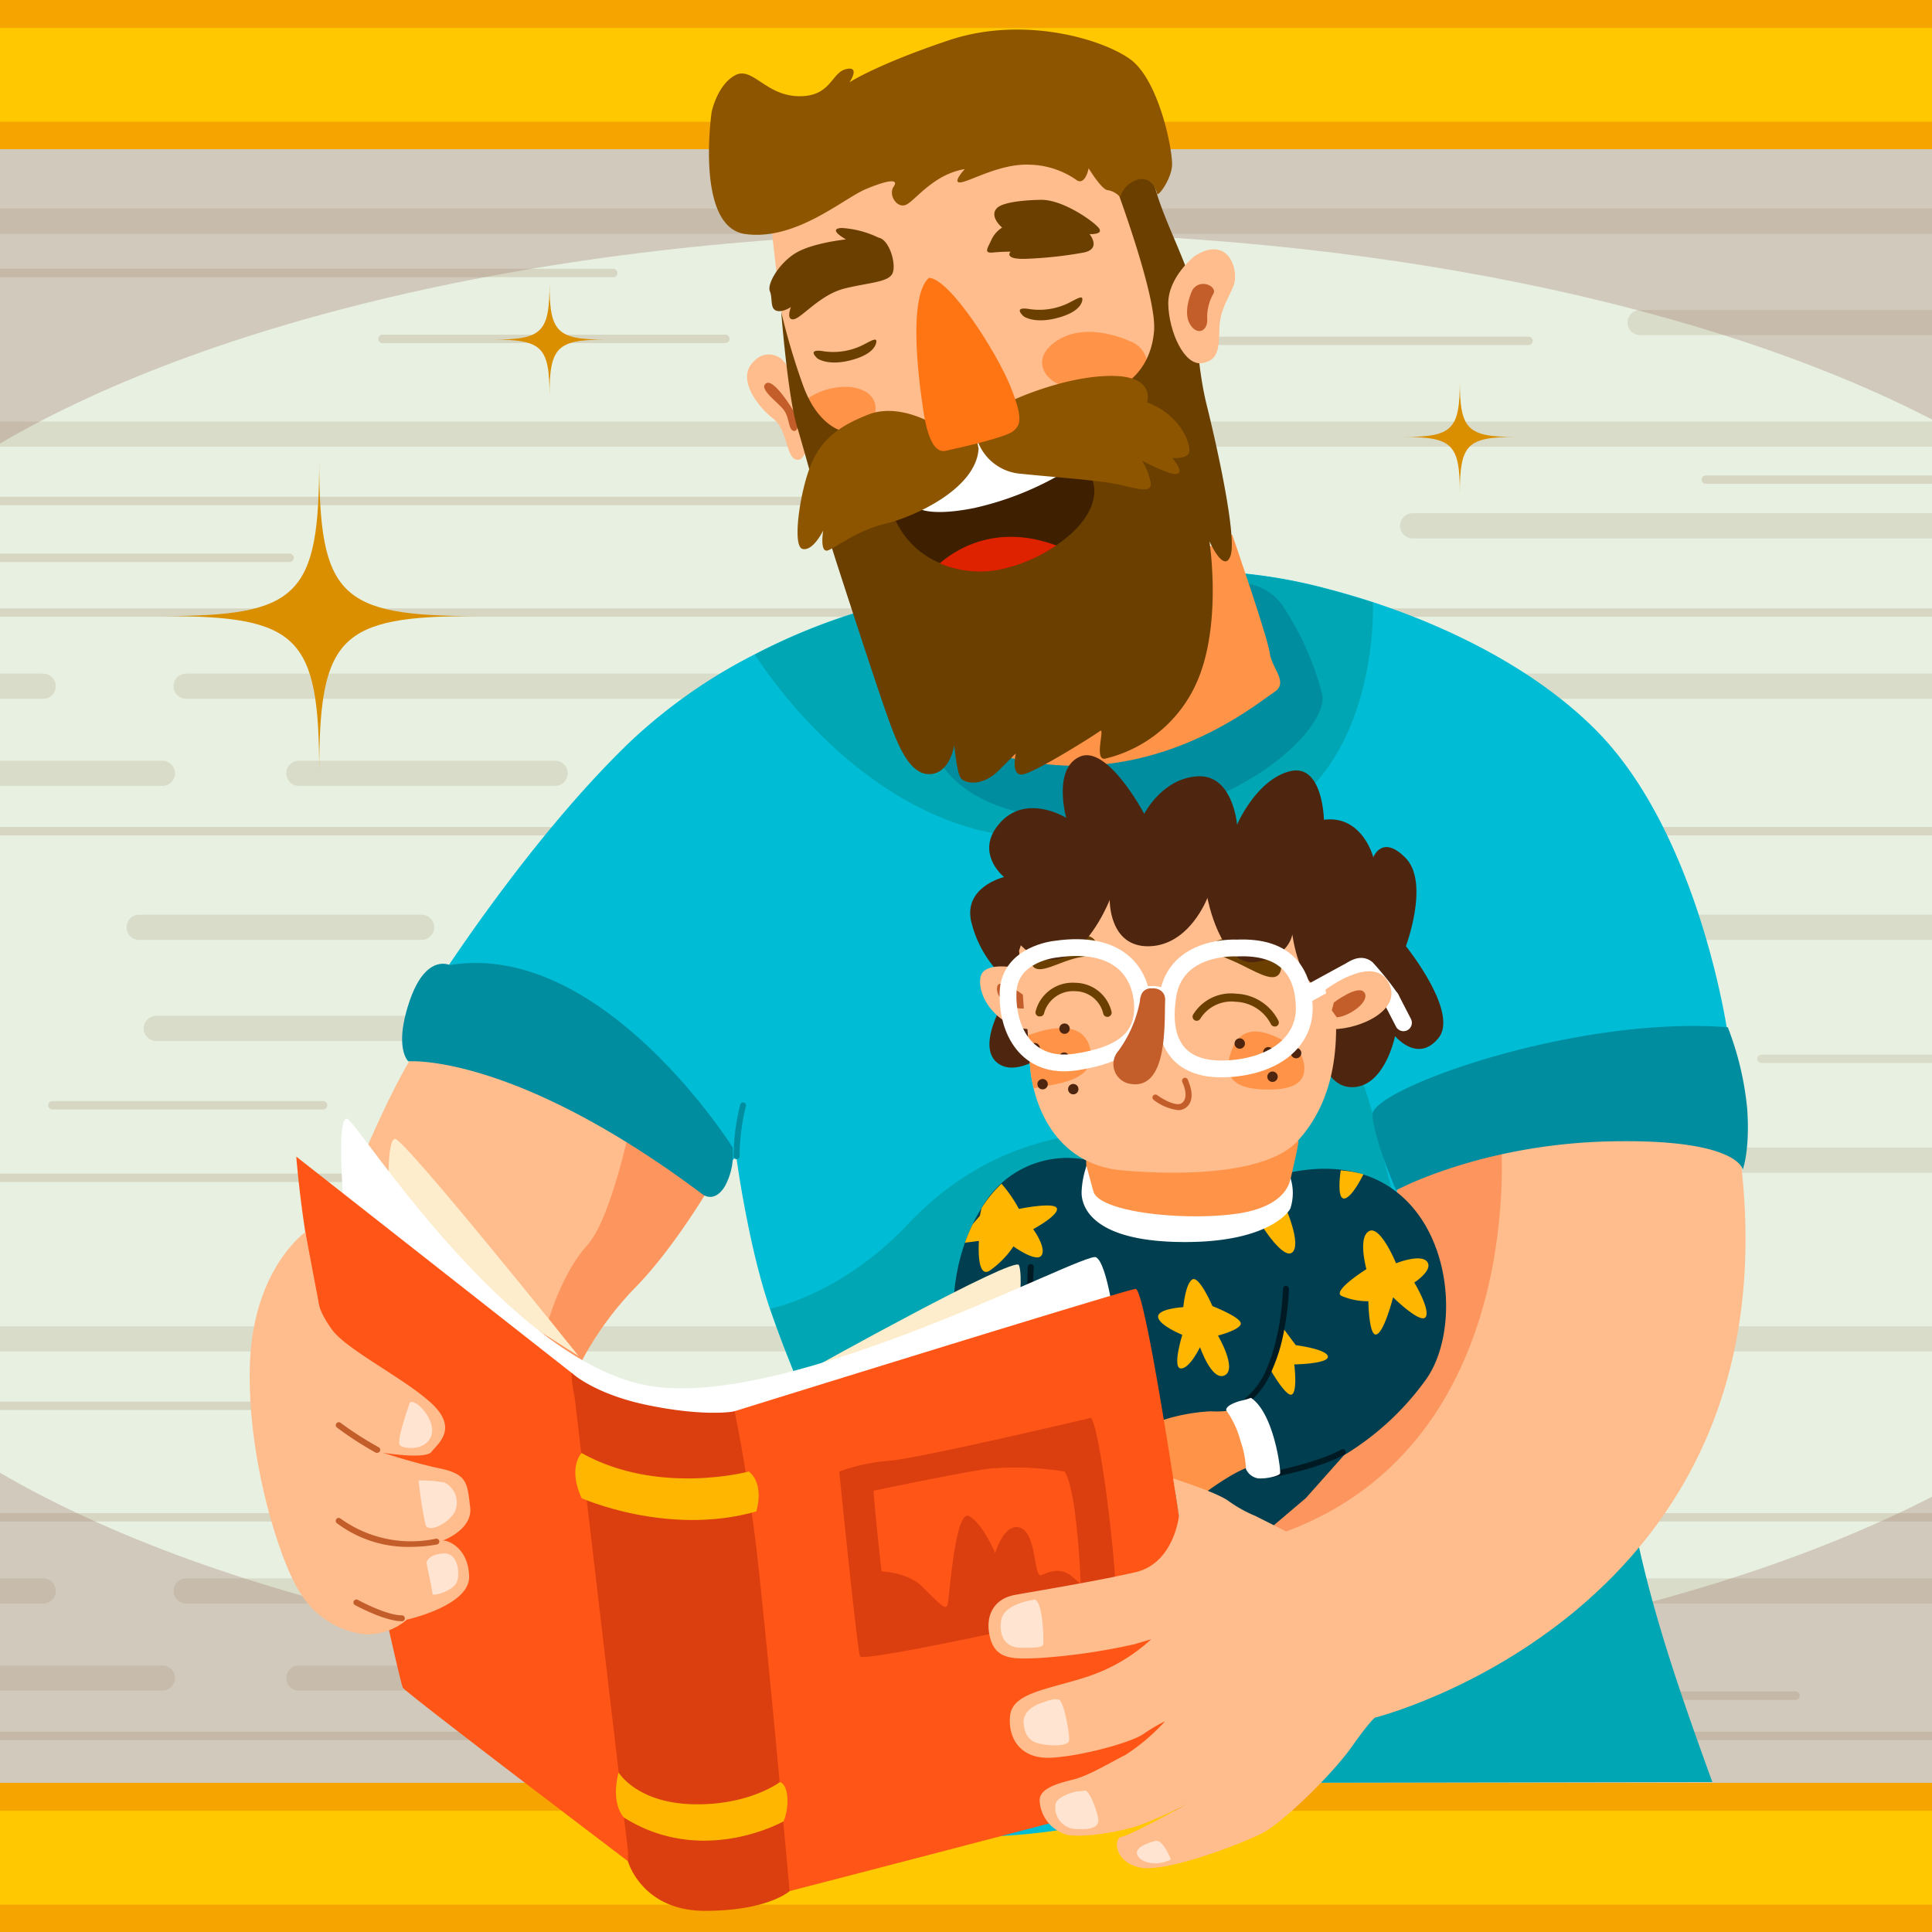 <svg xmlns="http://www.w3.org/2000/svg" xmlns:xlink="http://www.w3.org/1999/xlink" viewBox="0 0 230 230"><defs><style>.cls-1,.cls-30,.cls-7,.cls-8,.cls-9{fill:none;}.cls-2{isolation:isolate;}.cls-3{fill:#e8f1e1;}.cls-4{opacity:0.6;}.cls-5{clip-path:url(#clip-path);}.cls-6{opacity:0.5;}.cls-10,.cls-6{mix-blend-mode:multiply;}.cls-7,.cls-9{stroke:#b5ad90;}.cls-30,.cls-7,.cls-8,.cls-9{stroke-linecap:round;}.cls-7,.cls-8,.cls-9{stroke-miterlimit:10;}.cls-7{stroke-width:3px;}.cls-8{stroke:#ac977c;}.cls-10{fill:#a07972;opacity:0.33;}.cls-11{fill:#ffc800;}.cls-12{fill:#f5a400;}.cls-13{fill:#00a6b3;}.cls-14{fill:#ffbc8c;}.cls-15{fill:#c35d2a;}.cls-16{fill:#fc965e;}.cls-17{fill:#00bcd5;}.cls-18{fill:#008da0;}.cls-19{fill:#ff9348;}.cls-20{fill:#6a3f00;}.cls-21{fill:#3e2000;}.cls-22{fill:#de2200;}.cls-23{fill:#fff;}.cls-24{fill:#8d5500;}.cls-25{fill:#ff7513;}.cls-26{fill:#003e50;}.cls-27{fill:#ffb600;}.cls-28{fill:#001a24;}.cls-29{fill:#4e260f;}.cls-30{stroke:#fff;stroke-linejoin:round;stroke-width:2px;}.cls-31{fill:#fdedcc;}.cls-32{fill:#ff5617;}.cls-33{fill:#dc3f0f;}.cls-34{fill:#ffe4d1;}.cls-35{fill:#da8f00;}</style><clipPath id="clip-path"><rect class="cls-1" width="230" height="230"/></clipPath></defs><title>Improve Your Child’s Reading Comprehension Level</title><g class="cls-2"><g id="Слой_1" data-name="Слой 1"><rect class="cls-3" width="230" height="230"/><g class="cls-4"><g class="cls-5"><g class="cls-6"><line class="cls-7" x1="243.94" y1="26.33" x2="-8.68" y2="26.33"/><line class="cls-7" x1="243.94" y1="51.68" x2="-8.68" y2="51.68"/><line class="cls-7" x1="274.78" y1="81.69" x2="22.16" y2="81.69"/><line class="cls-7" x1="343.45" y1="62.6" x2="168.17" y2="62.6"/><line class="cls-7" x1="370.53" y1="38.4" x2="195.25" y2="38.4"/><line class="cls-7" x1="5.14" y1="81.69" x2="-19.59" y2="81.69"/><line class="cls-7" x1="274.78" y1="110.39" x2="127.58" y2="110.39"/><line class="cls-7" x1="165.8" y1="122.43" x2="18.6" y2="122.43"/><line class="cls-7" x1="50.19" y1="110.39" x2="16.56" y2="110.39"/><line class="cls-7" x1="66.09" y1="92.06" x2="35.58" y2="92.06"/><line class="cls-7" x1="19.33" y1="92.06" x2="-11.18" y2="92.06"/><line class="cls-8" x1="73" y1="32.5" x2="-8.68" y2="32.5"/><line class="cls-8" x1="181.97" y1="40.58" x2="100.28" y2="40.58"/><line class="cls-8" x1="243.94" y1="72.92" x2="-8.68" y2="72.92"/><line class="cls-8" x1="34.47" y1="66.41" x2="-63.42" y2="66.41"/><line class="cls-8" x1="86.35" y1="40.34" x2="45.53" y2="40.34"/><line class="cls-8" x1="38.47" y1="131.58" x2="6.24" y2="131.58"/><line class="cls-8" x1="181.9" y1="172.54" x2="149.67" y2="172.54"/><line class="cls-8" x1="105.99" y1="196.75" x2="73.76" y2="196.75"/><line class="cls-8" x1="235.31" y1="57.1" x2="203.07" y2="57.1"/><line class="cls-8" x1="213.76" y1="201.87" x2="181.52" y2="201.87"/><line class="cls-8" x1="243.94" y1="98.95" x2="-8.68" y2="98.95"/><line class="cls-8" x1="136.85" y1="59.64" x2="-8.68" y2="59.64"/><line class="cls-7" x1="243.94" y1="159.39" x2="-8.68" y2="159.39"/><line class="cls-7" x1="332.74" y1="138.12" x2="138.56" y2="138.12"/><line class="cls-9" x1="403.87" y1="126.05" x2="209.7" y2="126.05"/><line class="cls-7" x1="274.78" y1="189.4" x2="22.16" y2="189.4"/><line class="cls-7" x1="5.14" y1="189.4" x2="-19.59" y2="189.4"/><line class="cls-7" x1="274.78" y1="218.1" x2="127.58" y2="218.1"/><line class="cls-7" x1="165.8" y1="230.14" x2="18.6" y2="230.14"/><line class="cls-7" x1="50.19" y1="218.1" x2="16.56" y2="218.1"/><line class="cls-7" x1="66.09" y1="199.77" x2="35.58" y2="199.77"/><line class="cls-7" x1="19.33" y1="199.77" x2="-11.18" y2="199.77"/><line class="cls-8" x1="73" y1="140.21" x2="-8.68" y2="140.21"/><line class="cls-8" x1="181.97" y1="148.29" x2="100.28" y2="148.29"/><line class="cls-8" x1="243.94" y1="180.63" x2="-8.68" y2="180.63"/><line class="cls-8" x1="243.94" y1="206.66" x2="-8.68" y2="206.66"/><line class="cls-8" x1="136.85" y1="167.35" x2="-8.68" y2="167.35"/></g></g></g><path class="cls-10" d="M230,49.94V0H0V52.8C26,37.57,69,27.62,117.61,27.62,163.1,27.62,203.66,36.34,230,49.94Z"/><rect class="cls-11" width="230" height="17.75"/><rect class="cls-12" y="14.5" width="230" height="3.26"/><rect class="cls-12" width="230" height="3.33"/><path class="cls-10" d="M0,175.33V230H230V178.18c-26.34,13.55-66.89,22.23-112.39,22.23C69,200.41,26,190.5,0,175.33Z"/><rect class="cls-11" y="212.25" width="230" height="17.75"/><rect class="cls-12" y="226.74" width="230" height="3.26"/><rect class="cls-12" y="212.24" width="230" height="3.33"/><path class="cls-13" d="M193.44,174.38c1.48,12.73,6,25.6,10.41,37.77l-46.69.08c0,.28-4.27-1.52-4.51-1.7-.49-.38-.19-1.09.16-1.58,3.77-5.29,9.33-9.32,14.65-13.42a293.74,293.74,0,0,0,24.64-21.28"/><path class="cls-14" d="M93.6,43.45a2.33,2.33,0,0,0-3.76-.52c-2.3,2,.31,5.44,2.2,6.9s1.46,5,3,4.91S97.47,47.31,93.6,43.45Z"/><path class="cls-15" d="M94.44,48.88S92.14,45,91.2,45.64s1.36,2.2,2.09,3.14.52,2.3,1.15,2.51S95.28,50,94.44,48.88Z"/><path class="cls-14" d="M85.1,140.27s-4.7,8.23-9.64,13.16a38.7,38.7,0,0,0-7.52,11.28l-27.5-18.33.47-3.06s5.88-15.28,9.87-20S79.22,133,79.22,133Z"/><path class="cls-16" d="M67.94,164.72a38.7,38.7,0,0,1,7.52-11.28c4.94-4.94,9.64-13.16,9.64-13.16l-9.34-9.7s-2.58,14-5.82,17.63c-4.76,5.29-6.23,15.57-6.23,15.57Z"/><path class="cls-17" d="M204.51,124.76l1.18-1.65s-3.29-23.51-15.51-36c-7.11-7.25-17.32-12.34-26.74-15.43-1.79-.59-3.56-1.1-5.27-1.55a62.36,62.36,0,0,0-12.42-2.06c-10.81-.47-42.55,4.47-42.55,4.47a72.32,72.32,0,0,0-13.32,5.34A63.51,63.51,0,0,0,75,88.32c-12,11.52-22.8,28.44-23.27,29.15S71,125.93,71,125.93l15,13.4,1.65-1.65s1.41,10.58,4,18.1,4,9.64,4.47,12.69c.33,2.12,2.94,31.75,4.51,49.77,4.47.3,9.11.46,14,.46,30.75,0,47.07-16.89,64-28-1.17-7.42,3.1-6.46,4.57-18.08C185,158.27,204.51,124.76,204.51,124.76Z"/><path class="cls-13" d="M145.75,68.11a62.36,62.36,0,0,1,12.42,2.06c1.71.44,3.47,1,5.27,1.55,0,0,1,21.66-15.39,27.13l-3.53.53-.88-17.81,2.12-13.46"/><path class="cls-13" d="M145.75,68.11c-10.81-.47-42.55,4.47-42.55,4.47a72.32,72.32,0,0,0-13.32,5.34S102.73,99,122.83,99.72s26.8-9.52,26.8-9.52Z"/><path class="cls-13" d="M144.81,189.87l-47,.47s-1.18-18.8-1.65-21.86-1.88-5.17-4.47-12.69c0,0,8.4-1.59,16.34-10s17.45-11.46,27.85-11.11c6.31.21,18.39-14.64,23.62-10.4,3.7,3,5.17,15.5,6.7,18.69,3.88,8.11-20.8,47.25-20.8,47.25"/><path class="cls-18" d="M147.86,69.4A6.36,6.36,0,0,1,152.62,72a34.39,34.39,0,0,1,4.76,10.58c1.06,3.88-9.7,14.46-25.21,15s-19.75-5.11-21.33-8.81.53-10.93.53-10.93Z"/><path class="cls-19" d="M146.69,63.64s4.23,12.22,4.47,14.1,2.35,3.53.47,4.7-15.28,12.69-33.14,7.29l2.35-12Z"/><path class="cls-14" d="M91.83,27s1.67,15.89,2.72,19,4.81,9.41,4.81,9.41l26.35-4.6,13.17-5.65-.42-8.16-6.69-21.54-37,3.35Z"/><path class="cls-19" d="M134.59,40.65s-5.1-2.51-8.78-.08-.86,5.65,2,5.49,4.23-.94,6.74-.47S137.49,41.75,134.59,40.65Z"/><path class="cls-19" d="M101.33,46.08a8.08,8.08,0,0,0-6,2c.77,1.68,1.82,3.61,2.65,5.08,1.11-.36,2.28-.59,3.83-1.23C104.53,50.81,105.7,46.69,101.33,46.08Z"/><path class="cls-20" d="M132.39,21s5.33,14,5,18.35-3.14,7.06-6.59,7.53-22.58,4.23-22.58,4.23l-7.53.31s-3.29-.31-5.18-5.8A80.45,80.45,0,0,1,93,37.12s.78,10,1.88,13.64S98,62.06,99.62,67.07s4.55,14,5.8,17.56,2.67,7.53,5.18,7.53,3-3.45,3-3.45.31,3.29.78,3.92,2.51,1.1,4.55-.94l2-2s-.63,2.67.78,2.51,8.63-4.7,9.25-5.18-.78,3.61.63,3.29a15.94,15.94,0,0,0,10.82-8.94c3.14-6.9,1.57-16.94,1.57-16.94s1.73,3.92,2.51,1.73-1.57-12.86-2.82-17.88-1.25-10.51-1.73-13.8-4.39-9.88-4.86-14.27-4.55-2-4.55-2Z"/><path class="cls-21" d="M107.46,59.7s1.57-4.39,9.1-6.27,9.88,2.82,10.51,2,4.08.63,3,4.39-6.74,7.21-11.29,8-10.35-.94-12.55-6.74S107.46,59.7,107.46,59.7Z"/><path class="cls-22" d="M125.74,64.94c-7.1-2.65-11.93.45-13.87,2.13a12.37,12.37,0,0,0,6.88.79A18.64,18.64,0,0,0,125.74,64.94Z"/><path class="cls-23" d="M107.14,58.14l2.51,2.51s1.57.78,6.27-.16a36.3,36.3,0,0,0,9.88-3.76c.78-.47.78-4.7.78-4.7l-11.45.78Z"/><path class="cls-24" d="M111.06,50.45s-4.08-2.51-7.68-1.1-5.65,3-6.9,6.12-2.2,9.57-.94,9.88S98,63.15,98,63.15s-.47,2.82.63,2.35,3.45-2.35,6.74-3.14,10.82-4.08,11.13-8.94l-.31-1.57a5.94,5.94,0,0,0,5.33,4.55c4.55.47,9.72.78,12.23,1.41s3.61.78,3.14-.78a7.65,7.65,0,0,0-.94-2.2s3.45,1.88,4.23,1.57-.63-1.88-.63-1.88,1.73.16,2-.63-.78-4.39-5-6c0,0,1.1-3.14-4.23-3.14s-11.45,2.67-12.55,3.29S111.06,50.45,111.06,50.45Z"/><path class="cls-20" d="M121.88,37.67s1.18.86,3.76.24,3.14-1.65,3.21-2.2-.47-.24-1.25.16a7.94,7.94,0,0,1-4.94.94C120.4,36.41,121.88,37.67,121.88,37.67Z"/><path class="cls-20" d="M97.34,42.69s1.18.86,3.76.24,3.14-1.65,3.22-2.2-.47-.24-1.25.16a7.94,7.94,0,0,1-4.94.94C95.85,41.43,97.34,42.69,97.34,42.69Z"/><path class="cls-14" d="M142.22,30.48S139,33,139.08,36.23s1.88,7.32,4,7,2-2,2.09-4.18.94-3.24,1.67-5S146.3,27.87,142.22,30.48Z"/><path class="cls-15" d="M142,34.45c-.13.17-1.2,2.61-.37,4.08s2.09.94,2.09-.42a5.58,5.58,0,0,1,.73-3.14C144.94,34.14,143,33.1,142,34.45Z"/><path class="cls-20" d="M124,23.79s-4.39,0-5.33,1,.63,2.3.63,2.3A3.53,3.53,0,0,0,118,28.6c-.42.94-.94,1.57.21,1.46s2.09-.1,2.09-.1-.94,1,2.09.84a48.4,48.4,0,0,0,6.59-.73c2.2-.42.73-2.2.73-2.2s1.88.1,1-.84S126.43,23.79,124,23.79Z"/><path class="cls-20" d="M104.58,28.29a11.6,11.6,0,0,0-4.39-1.15c-1.78.1.52,1.36.52,1.36s-4.08.42-6.06,1.67-3.35,3.66-3,4.5,0,2,.73,2.3,1.78-.42,1.78-.42-.63,1.57.31,1.46,3.14-2.93,6.06-3.66,5.33-.73,5.75-1.88S105.84,28.49,104.58,28.29Z"/><path class="cls-24" d="M84.72,13.33s-2,13.7,4,14.53,11.61-4.18,14.32-5.33,4-1.25,3.35-.31.31,2.51,1.36,2.2,3.24-3.66,7.11-4.29c0,0-1.67,1.78-.42,1.57s4.81-2.3,8.26-2.09a10.07,10.07,0,0,1,5.54,1.88c1,.52,1.36-1.46,1.36-1.46s1.57,2.61,2.3,2.61a2.48,2.48,0,0,1,1.46.84,3,3,0,0,1,2.09-2.09c1.67-.42,2.2,1.25,2.3,1.67s1.67-1.67,1.78-3.35S138,9.47,134.48,7s-12.86-5.12-21.54-2.2-11.81,5-11.81,5,1.36-2-.42-1.57S98.94,11.56,95,11.45,89.53,7.79,87.44,9,84.72,13.33,84.72,13.33Z"/><path class="cls-14" d="M166.37,139.92s0,33.14-16.92,40.55l14.28,24s49.72-12.52,43.54-65.93l-.88-3.7-21-1.23-13,3.35Z"/><path class="cls-16" d="M149.45,180.47c16.92-7.4,16.92-40.55,16.92-40.55l6-3,6.29-1.7s3.53,36.32-25.62,47.13h0l-3.58-1.88"/><path class="cls-18" d="M205.69,122.29A36.31,36.31,0,0,1,208,132c.35,4.94-.53,7.23-.53,7.23s-.53-3.7-15.87-3.35-25.39,5.82-25.39,5.82-2.64-6-2.82-9S187.35,120.88,205.69,122.29Z"/><path class="cls-18" d="M87.69,138h0a.35.35,0,0,1-.35-.36,25.49,25.49,0,0,1,.79-6.17.35.35,0,1,1,.66.24,25.42,25.42,0,0,0-.74,5.94A.35.35,0,0,1,87.69,138Z"/><path class="cls-18" d="M48.61,126.35s12.52-1.06,35.08,15.87c0,0,1.41,1.06,2.64-1.06a7.91,7.91,0,0,0,.88-4.58S71.7,111.89,53.54,114.89c0,0-2.82-1.41-4.76,4.23S48.61,126.35,48.61,126.35Z"/><path class="cls-25" d="M109.81,48.1c.16,1.1.71,6,2.74,5.57s7.29-1.65,8.08-2.35,1.25-1.33-.31-5.25-7.15-12.82-9.72-13C107.87,35.41,109.65,47,109.81,48.1Z"/><path class="cls-26" d="M160,173.24a33,33,0,0,0,9.75-9c5.62-7.85,1.94-28.91-16.92-24.5l-21.16,1.06-1.94-2.64a11.7,11.7,0,0,0-12.87,5.64c-4.94,7.93-3,16.92-3,16.92l10.75,10.58,17.1,9.34,7.93,2.64,5.82-4.94Z"/><path class="cls-27" d="M150.09,145.68c.06.18,2.7,4.35,3.76,3.41s-.65-4.94-.65-4.94Z"/><path class="cls-27" d="M152.6,157.91c-.13.72-.29,1.49-.49,2.26a20,20,0,0,1-.94,2.77s1.92,3.42,2.62,3.07.29-3.58.29-3.58,4.11-.06,4-.94-3.82-1.35-3.82-1.35Z"/><path class="cls-19" d="M146.57,167.89a10.37,10.37,0,0,1-2.41.12,22.23,22.23,0,0,0-5.94,1.12c-.88.35.65,6.82.65,6.82l.71,1.41,3.41.71s4-3.11,6.23-3.58l.71-.71-1.29-4.23Z"/><path class="cls-19" d="M129.29,137.28s.06,4.11.18,4.76a7,7,0,0,0,1.41,2l8.23,2.47,8.76-1.06,4.64-1.18.71-2.17s1.41-5.76,1.35-6.29S129.29,137.28,129.29,137.28Z"/><path class="cls-23" d="M129.35,138.8a10.51,10.51,0,0,0-.59,3.17c0,1.59,1.12,5.64,11.34,5.88s13.16-3.23,13.52-4a5.93,5.93,0,0,0,0-3.64s-.06,3.41-6.46,4.29-16.39-.22-17-2.7C129.41,139.1,129.35,138.8,129.35,138.8Z"/><path class="cls-28" d="M148.51,167.07a.35.35,0,0,1-.22-.63,9,9,0,0,0,2.56-3.64,19.51,19.51,0,0,0,.92-2.72c.18-.7.35-1.45.49-2.23a33,33,0,0,0,.48-4.42.35.35,0,1,1,.71,0,33,33,0,0,1-.5,4.53c-.14.8-.31,1.57-.5,2.29a20.25,20.25,0,0,1-1,2.82,9.75,9.75,0,0,1-2.77,3.91A.35.35,0,0,1,148.51,167.07Z"/><path class="cls-28" d="M151.5,175.88a.35.35,0,0,1-.07-.7c.05,0,5.5-1.07,8.24-2.61a.35.35,0,1,1,.35.61c-2.84,1.6-8.22,2.64-8.45,2.68Z"/><path class="cls-28" d="M122.83,157.31a.35.35,0,0,1-.34-.25c-.37-1.22-.14-6-.13-6.23a.34.34,0,0,1,.37-.34.35.35,0,0,1,.34.37,34.55,34.55,0,0,0,.1,6,.35.35,0,0,1-.24.44Z"/><path class="cls-27" d="M162.67,151.09s-4.05,2.53-3,3.17a8,8,0,0,0,3.23.65s.06,4.35,1,3.94,1.94-4.41,1.94-4.41,3.29,3.23,3.88,2.35-1.35-4.11-1.35-4.11,2.29-1.47,1.53-2.47-3.7.18-3.7.18-1.88-4.58-3.23-3.82S162.67,151.09,162.67,151.09Z"/><path class="cls-27" d="M159.61,139.33s-.53,3.41.41,3.35,2.29-2.88,2.29-2.88A13.36,13.36,0,0,0,159.61,139.33Z"/><path class="cls-27" d="M144.34,155.49s-1.59-3.7-2.41-3.17-1.06,3.29-1.06,3.29-3.11.18-3,1.18,2.88,2.12,2.88,2.12-1.23,3.94-.18,4,2.29-2.53,2.29-2.53,1.41,4.11,2.94,3.35S145,159,145,159s2.94-.76,2.7-1.53S144.34,155.49,144.34,155.49Z"/><path class="cls-27" d="M125.82,143.86c-.23-.82-4.52.06-4.52.06a16.47,16.47,0,0,0-2.07-3,13.94,13.94,0,0,0-2.38,2.91c-.12.52-.19.9-.19.9l-.86,1a21.69,21.69,0,0,0-.93,2.21l1.67-.21s-.35,4.58,1.29,3.53a11,11,0,0,0,2.82-2.88s2.76,2,3.35,1.06-1-3.11-1-3.11S126.06,144.68,125.82,143.86Z"/><path class="cls-29" d="M157.38,126.17s1.06,3.88,4.35,3.17,4.35-6,4.35-6,2.7,3.29,5.17.23-3.88-10.93-3.88-10.93,2.82-7.52,0-10.46-3.88-.12-3.88-.12-1.29-5.05-5.88-4.47c0,0-.12-6.82-4.11-5.76s-6.23,6.35-6.23,6.35-.47-6-4.7-5.76-6.35,4.47-6.35,4.47-4.35-8.23-7.64-6.82-1.65,7.29-1.65,7.29-4.7-2.94-7.87.59.47,6.46.47,6.46-4.94,1.18-3.88,5.41a13.4,13.4,0,0,0,3.88,6.58v2.82s-3.29,5.29-.82,7.29,6.82-1.76,6.82-1.76Z"/><path class="cls-14" d="M122.71,115.59s-5.64-1.65-6,.82,2.23,5.88,5.76,6.11c0,0,.23-4,.12-4.35A16.6,16.6,0,0,1,122.71,115.59Z"/><path class="cls-15" d="M121.77,118.41s-2.82-2.12-3.06-.94,1.29,2.7,3.17,2.59Z"/><path class="cls-14" d="M121.3,113.24s1.06,8.23,1.29,13.16,2.94,12.22,11,12.93,17.51.24,20.92-3.53,5.52-9.52,4.11-19.16l-3.53-11.87-30.09-.47-5.17,8.11Z"/><path class="cls-19" d="M122.38,123.26c.09,1.12.17,2.19.21,3.14a17,17,0,0,0,.47,3.18c2.08-.55,7.75-.63,6.7-4.82C128.9,121.29,124.59,122.42,122.38,123.26Z"/><path class="cls-19" d="M152.92,123.94c-1.41-.71-4.82-2.59-6.23.94s.47,4.7,3.76,4.82,4.94-.71,4.82-2.7A3.44,3.44,0,0,0,152.92,123.94Z"/><path class="cls-20" d="M124.47,112.3s-2.35,1.53-1.53,2.7,3.41-.71,5.76-1.06,2.35-2.47.35-2.59A12.89,12.89,0,0,0,124.47,112.3Z"/><path class="cls-20" d="M147,111.6s-2.7.12-2.7,1.06,1.06,1.06,3.06,2,4,2.23,4.82,1.41.12-2.94-1.29-3.41S147,111.6,147,111.6Z"/><path class="cls-29" d="M121.65,115.36l-.35-2.12.23-.71s2.59,2.94,5.64,1.18,4.94-6.58,4.94-6.58-.12,5.64,4.7,5.52,6.93-5.76,6.93-5.76,1.53,8.11,5.64,7.64,4.47-3.29,4.47-3.29.82,6.46,3.76,6.46l2.59-1.53-1.65-11.4-2.94-2.59H122.95l-2.59,5.88-1.88,4.35Z"/><path class="cls-20" d="M123.77,121l-.12,0a.49.49,0,0,1-.36-.6A4.53,4.53,0,0,1,128,117a4.48,4.48,0,0,1,4.33,3.47.49.49,0,0,1-1,.16A3.46,3.46,0,0,0,128,118a3.58,3.58,0,0,0-3.72,2.68A.49.49,0,0,1,123.77,121Z"/><path class="cls-20" d="M151.74,122.2a.49.49,0,0,1-.45-.3,4.9,4.9,0,0,0-4.16-2.64,4.38,4.38,0,0,0-4.23,2,.49.49,0,1,1-.87-.46,5.3,5.3,0,0,1,5.17-2.5,5.88,5.88,0,0,1,5,3.23.49.49,0,0,1-.26.65A.49.49,0,0,1,151.74,122.2Z"/><path class="cls-15" d="M140.25,132.16a6,6,0,0,1-2.91-1.22.35.35,0,1,1,.42-.57c.57.42,2.35,1.5,3,.9.84-.73,0-2.42,0-2.44a.35.35,0,0,1,.63-.33c0,.09,1.13,2.2-.12,3.29A1.5,1.5,0,0,1,140.25,132.16Z"/><circle class="cls-29" cx="150.99" cy="125.27" r="0.62"/><circle class="cls-29" cx="147.59" cy="124.23" r="0.62"/><circle class="cls-29" cx="126.73" cy="122.46" r="0.62"/><circle class="cls-29" cx="123.18" cy="124.78" r="0.62"/><circle class="cls-29" cx="124.12" cy="129.07" r="0.62"/><circle class="cls-29" cx="151.49" cy="128.18" r="0.62"/><circle class="cls-29" cx="126.68" cy="125.91" r="0.62"/><circle class="cls-29" cx="127.77" cy="129.66" r="0.62"/><circle class="cls-29" cx="154.3" cy="125.37" r="0.62"/><path class="cls-30" d="M155.18,118.59s4.71-2.59,5.38-2.94c.49-.26,1.41-1,2.17-.35a35.18,35.18,0,0,1,2.85,3.56"/><line class="cls-30" x1="165.58" y1="118.85" x2="167.08" y2="121.76"/><path class="cls-30" d="M147.24,112.86s-7.23-.44-8.2,5.64,1.67,9.08,7.23,8.73,9.08-3.26,9-7.32S153.24,112.59,147.24,112.86Z"/><path class="cls-30" d="M125.65,113s-5.47.53-5.64,5.11,2.25,9.17,8,8.33,8.18-3,8-6.83S133.23,111.89,125.65,113Z"/><path class="cls-30" d="M136,118.85s.79-1.06,2.91,0"/><path class="cls-23" d="M147.63,166.78s-1.76.47-1.65,1.12a11.2,11.2,0,0,1,1.7,3.64,11.56,11.56,0,0,1,.65,3.35A1.93,1.93,0,0,0,149.8,176c1,.06,2.47-.29,2.59-.59s-.71-7.17-3.47-9A8.49,8.49,0,0,1,147.63,166.78Z"/><path class="cls-14" d="M157.79,117.82s5.58-4.23,7.46-.94-3.29,5.64-6.58,5.64Z"/><path class="cls-15" d="M158.79,119.35s2.94-2.23,3.64-1.18-1.76,2.82-3.29,2.94l-.59-.82Z"/><path class="cls-15" d="M135.72,119.15c-.07,1.37-.1,2.74-.2,4.11,0,.66-.19,1.28-.27,1.92s-.19,2.41.79,1.18a15.73,15.73,0,0,0,2.63-6.82c.34-1.89-2.55-2.7-2.89-.8a14.58,14.58,0,0,1-2.65,6.38A2.38,2.38,0,0,0,134.4,129c4.7,1,4.19-7.33,4.31-9.9.09-1.93-2.91-1.92-3,0Z"/><path class="cls-31" d="M68.88,161.43S48,135.34,47,135.57s-.71,6.58-.71,6.58l14.81,14.34Z"/><path class="cls-31" d="M96.38,163.07s24.45-13.63,24.92-12.46,0,5.17,0,5.17l-17.63,6.35Z"/><path class="cls-23" d="M40.91,143.33s-.94-10.81.47-10.11,19,28.68,35.73,31.73,51.95-16,53.36-15.28,2.35,8.7,2.35,8.7l-27.27,20.45L53.13,166.6l-11.75-18.8Z"/><path class="cls-32" d="M68.18,163.54,35.27,137.69a131.72,131.72,0,0,0,1.88,13.63c1.41,7.29,10.34,48.89,10.81,49.6S76.64,223,76.64,223L94,225.13s47.25-12.22,48-12.69,2.35-4.47,2.35-4.47-7.52-54.77-9.17-54.53S87.45,168,87.45,168l-5.17,2.59-8.46-1.88Z"/><path class="cls-33" d="M68.41,166.36l6.35,54.06v1.18s1.65,5.88,9.17,5.88S94,225.13,94,225.13,91,191.52,89.8,182.35,87.45,168,87.45,168l-.29.06s-3.49.6-10.23-.82c-6.26-1.32-8.9-3.82-8.9-3.82A18,18,0,0,0,68.41,166.36Z"/><path class="cls-27" d="M69.23,178.35s10.23,4.58,20.8,1.59c0,0,1.06-3.17-.88-4.76,0,0-10.75,2.91-19.92-2.2C69.23,173,67.56,174.65,69.23,178.35Z"/><path class="cls-27" d="M73.64,211s2.12,3.61,8.81,3.79,10.4-2.64,10.4-2.64.79.18.88,1.85a6.49,6.49,0,0,1-.44,2.82s-9.61,5.47-19-.44C74.26,216.34,72.67,214.85,73.64,211Z"/><path class="cls-33" d="M99.91,175.18s2.12,21.16,2.47,22S132,191.57,132.7,191s-1.59-20.8-2.82-22.21c0,0-20.1,4.76-24,5.11A22.28,22.28,0,0,0,99.91,175.18Z"/><path class="cls-32" d="M104,177.47c0,.88,1.41,15,1.94,16.4,0,0,10-1.59,14.1-2.29a65.62,65.62,0,0,0,8.64-2.29s-.35-11.64-1.94-14.1a36.45,36.45,0,0,0-9-.35C114,175.36,104,177.47,104,177.47Z"/><path class="cls-33" d="M128.65,189.28s0-.26,0-.71l-1-.87c-1.41-1.23-2.82-.53-3.7-.18s-.53-4.94-2.47-5.64-3,3-3,3-1.59-3.7-3.17-4.41-2.29,9.52-2.47,10.4-.53.53-3-1.94c-1.54-1.54-4.1-1.87-5.41-1.88a65.66,65.66,0,0,0,1.12,7.29L120,191.81A51.81,51.81,0,0,0,128.65,189.28Z"/><path class="cls-14" d="M149.45,180.47a16,16,0,0,1-3.17-1.76c-1.41-1.06-6.62-2.7-6.62-2.7l.69,4.46s-.59,5.64-5.18,6.7-11.75,2.23-14.34,2.7-3.64,2.59-2.94,5.17,2.82,2.47,5.76,2.35a73.64,73.64,0,0,0,11.4-1.65l2-.59a20.9,20.9,0,0,1-7.64,4.47c-4.7,1.53-8.93,1.88-9.17,4.7s1.41,4.94,4.47,4.94,9.64-1.65,11.4-2.82a18.89,18.89,0,0,1,2.59-1.53,23.85,23.85,0,0,1-4.7,4c-1.88.94-4.35,2.47-6.23,2.94s-4.11,1.06-4,2.59a4.47,4.47,0,0,0,3.29,4c2,.35,6.35-.35,8.7-1.18a57.22,57.22,0,0,0,5.76-2.59s-7.05,3.88-8,4-.94,2.94,2.12,3.64,12.22-2.82,14.69-4.11,8.34-7.05,10.58-10.23,2.82-3.53,2.82-3.53l1.41-8.81-11.4-13Z"/><path class="cls-34" d="M123.18,190.43s-3.7.44-4,2.47.62,3.26,2.38,3.26,2.56,0,2.64-.44S124.15,190.6,123.18,190.43Z"/><path class="cls-34" d="M124.41,202.59l-.37.11c-.74.25-2.32,1-2.18,2.45.18,1.94,1.15,2.38,2.64,2.56s2.47,0,2.73-.35-.53-4.76-1.15-5S124.41,202.59,124.41,202.59Z"/><path class="cls-34" d="M128.2,213.26s-2.56.53-2.56,1.67a2.56,2.56,0,0,0,2.47,2.82c1.94.09,2.64-.26,2.64-1.06s-1.06-3.61-1.59-3.53A6.59,6.59,0,0,1,128.2,213.26Z"/><path class="cls-34" d="M137.55,219.16s-2.38.53-2.2,1.5,2.12,1.67,4.05.71C139.4,221.37,138.43,218.9,137.55,219.16Z"/><path class="cls-14" d="M36.35,146.69s-6.25,4.35-6.6,15.83,3.76,23.82,6,27.11a10.39,10.39,0,0,0,7.76,4.94,7.36,7.36,0,0,0,4.94-1.76s7.52-1.65,7.4-5.17-2.7-4.35-3.17-4.23c0,0,3.64-1.29,3.29-4s-.24-3.88-3.53-4.58-6.82-1.88-6.82-1.88,5.05.82,5.76-.12,3.17-2.7.12-5.64-10.23-6.46-12-8.93-1.65-3.64-1.65-3.64Z"/><path class="cls-34" d="M48.78,167s-1.65,4.58-1.18,5.05,3.17.71,3.76-1.18S49.37,166.36,48.78,167Z"/><path class="cls-34" d="M49.84,176.24a46,46,0,0,0,.82,5.29c.35.94,2.47,0,3.41-1.41a2.66,2.66,0,0,0-1.18-3.64A18.27,18.27,0,0,0,49.84,176.24Z"/><path class="cls-34" d="M50.78,186.11s.71,3.29.71,3.64,2.59-.35,2.94-1.53,0-3.41-1.65-3.29S50.78,185.76,50.78,186.11Z"/><path class="cls-15" d="M48.91,184.15a14.07,14.07,0,0,1-8.82-2.83.35.35,0,0,1,.46-.53,14.35,14.35,0,0,0,11.34,2.39.35.35,0,0,1,.12.69A17.77,17.77,0,0,1,48.91,184.15Z"/><path class="cls-15" d="M44.91,172.95a.35.35,0,0,1-.15,0,40.2,40.2,0,0,1-4.64-3,.35.35,0,1,1,.42-.57,40.6,40.6,0,0,0,4.52,2.9.35.35,0,0,1-.15.67Z"/><path class="cls-15" d="M47.84,193c-2.07,0-5.43-1.85-5.58-1.92a.35.35,0,1,1,.34-.62s3.35,1.84,5.24,1.84a.35.35,0,1,1,0,.71Z"/><path class="cls-35" d="M65.42,47.14c0-5.84-.87-6.71-6.71-6.71,5.84,0,6.71-.87,6.71-6.71,0,5.84.87,6.71,6.71,6.71C66.3,40.43,65.42,41.3,65.42,47.14Z"/><path class="cls-35" d="M173.79,58.73c0-5.84-.87-6.71-6.71-6.71,5.84,0,6.71-.87,6.71-6.71,0,5.84.87,6.71,6.71,6.71C174.66,52,173.79,52.89,173.79,58.73Z"/><path class="cls-35" d="M38,91.94c0-16.18-2.42-18.6-18.6-18.6,16.18,0,18.6-2.42,18.6-18.6,0,16.18,2.42,18.6,18.6,18.6C40.45,73.34,38,75.76,38,91.94Z"/></g></g></svg>